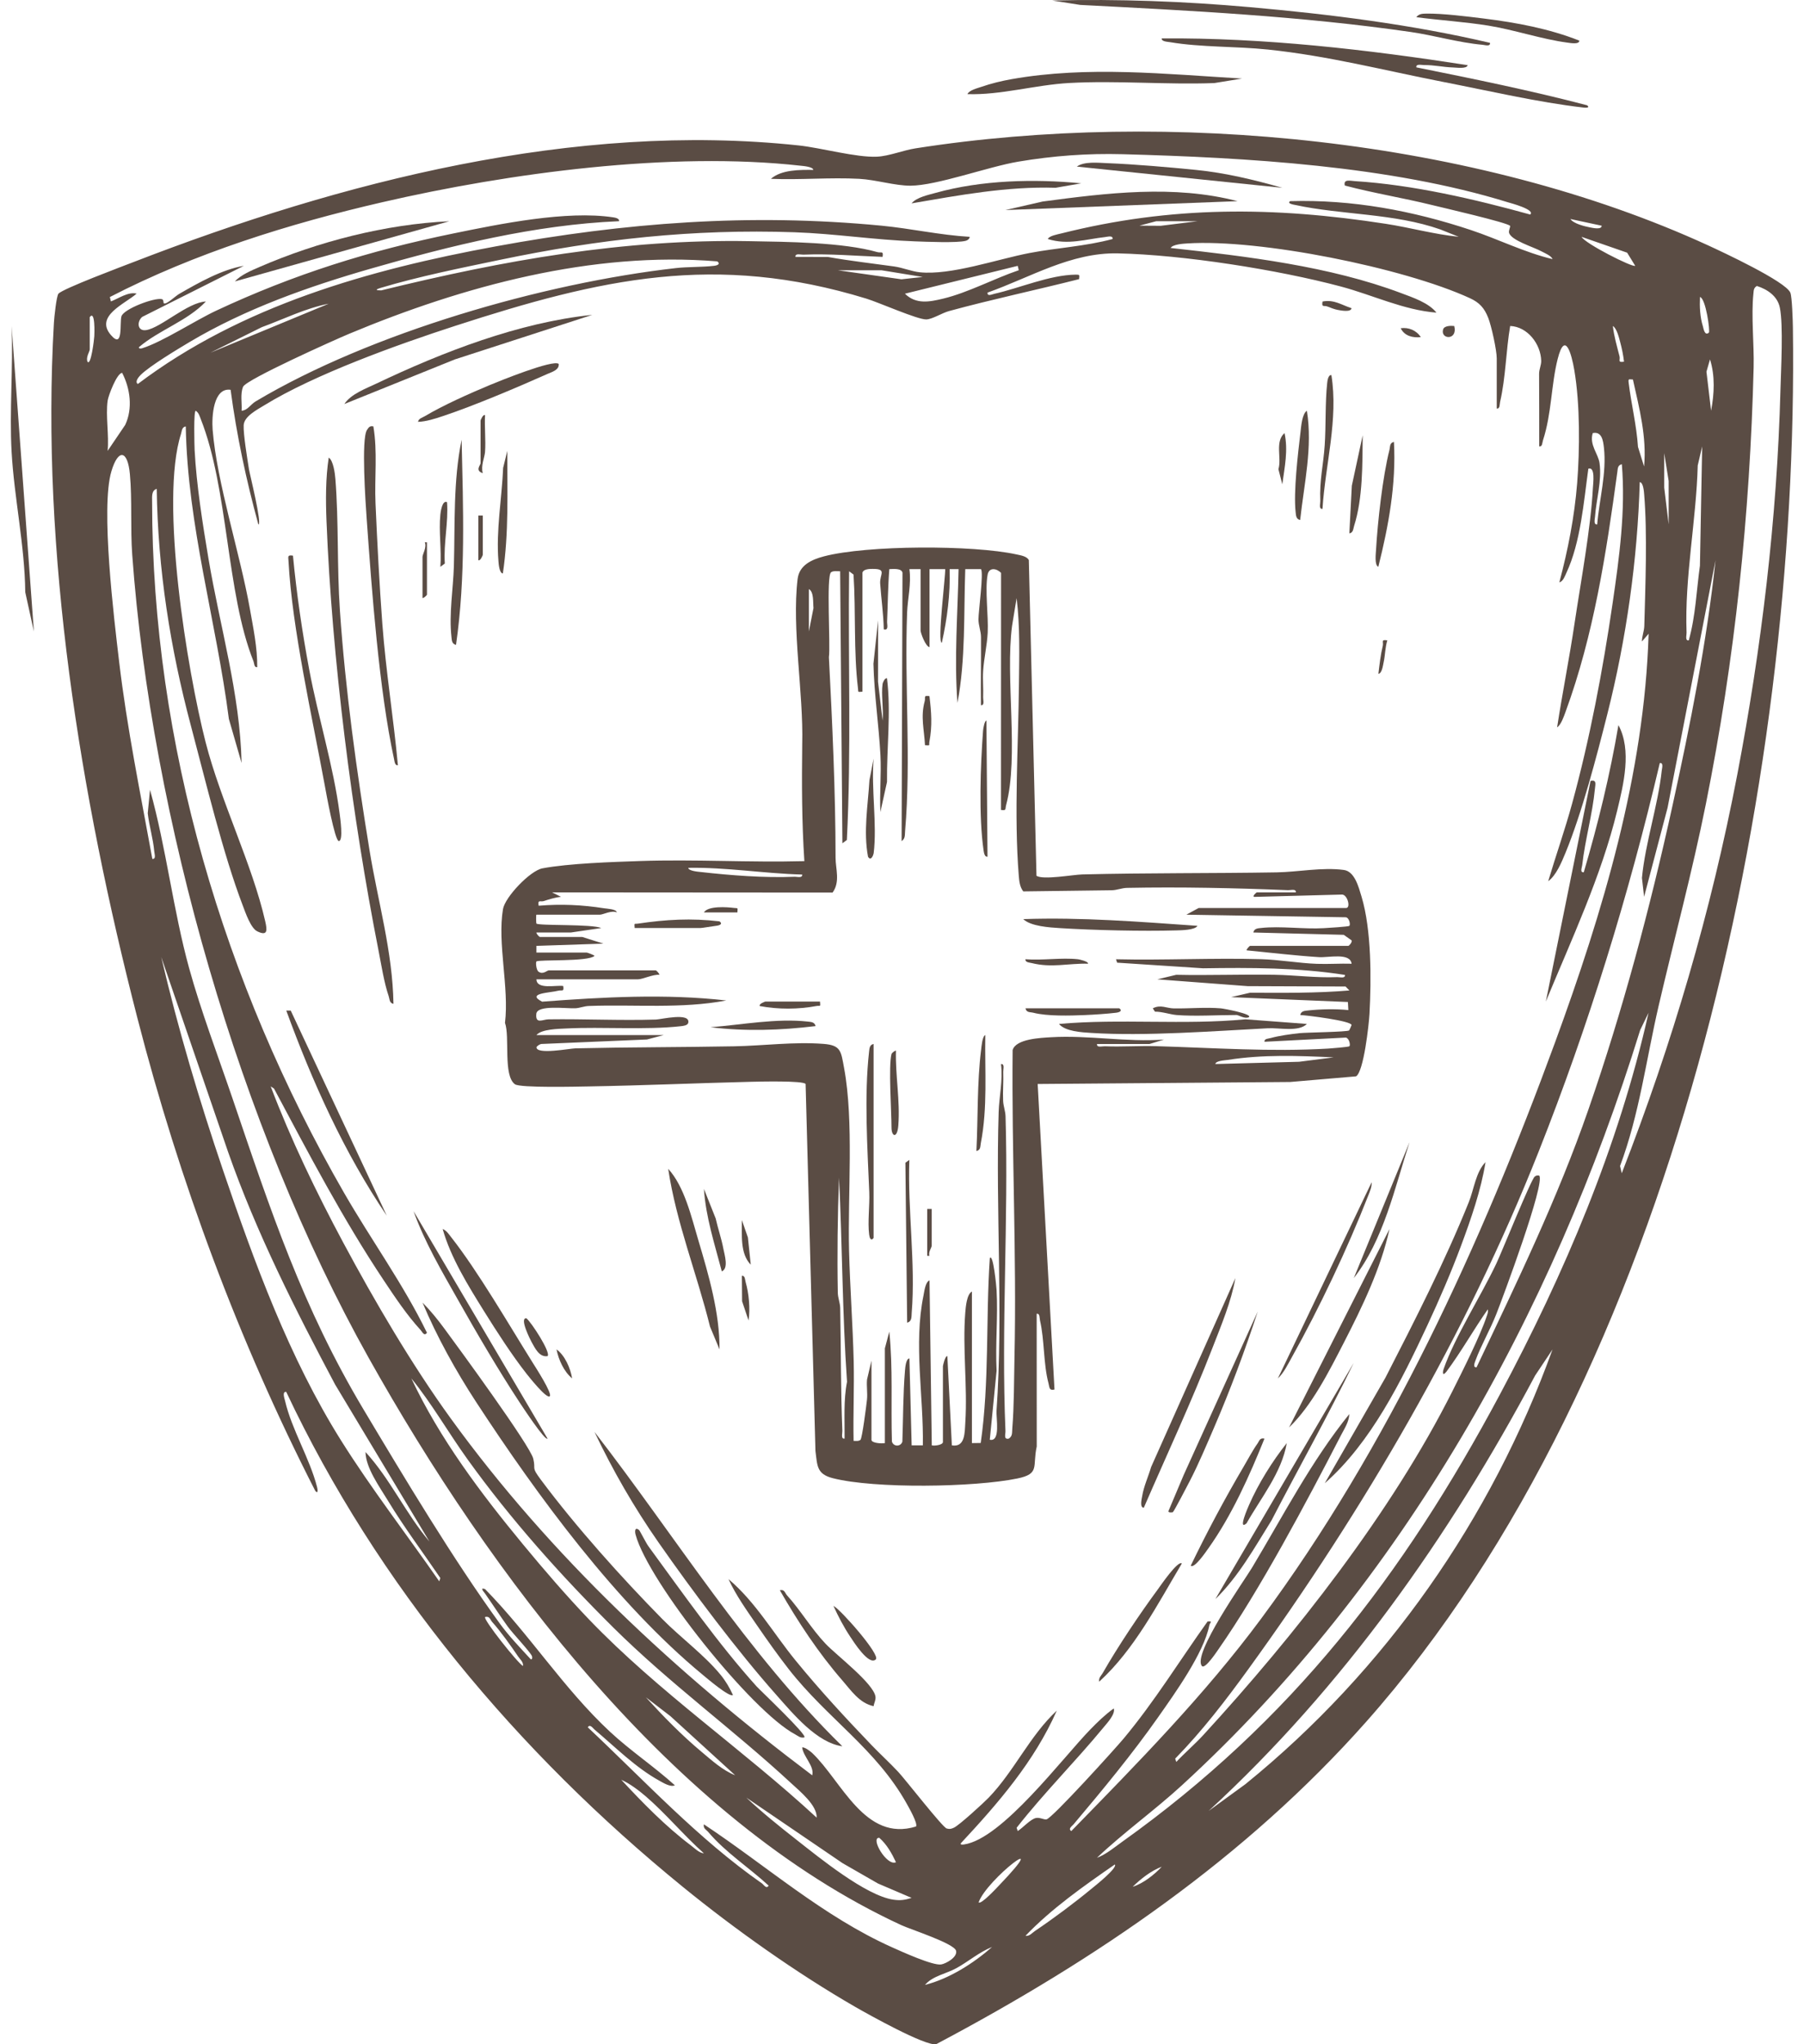 <svg width="83" height="94" viewBox="0 0 83 94" fill="none" xmlns="http://www.w3.org/2000/svg">
<g clip-path="url(#clip0_505_4698)">
<g clip-path="url(#clip1_505_4698)">
<path d="M13.171 64C12.968 63.985 13.091 64.31 13.115 64.415C13.421 65.736 14.248 67.054 14.588 68.38C14.608 68.463 14.656 68.724 14.508 68.56C10.981 61.669 8.249 54.303 6.317 46.796C3.691 36.596 1.869 25.413 2.481 14.833C2.496 14.587 2.598 13.605 2.69 13.504C2.895 13.273 5.64 12.245 6.16 12.044C15.695 8.354 26.433 5.586 36.752 6.688C37.786 6.799 39.404 7.251 40.352 7.205C40.904 7.179 41.551 6.91 42.126 6.821C53.745 5.004 67.864 6.364 78.59 11.284C79.252 11.588 82.153 12.94 82.371 13.457C82.451 13.644 82.485 14.759 82.489 15.062C82.78 36.056 77.099 63.118 62.853 79.177C57.296 85.44 50.441 90.097 43.073 93.998C42.586 94.102 39.923 92.614 39.342 92.279C36.647 90.725 33.823 88.724 31.412 86.761C23.82 80.579 17.355 72.887 13.169 64.003L13.171 64ZM70.403 9.864C70.654 9.637 69.466 9.329 69.375 9.301C63.955 7.622 57.319 7.245 51.655 7.091C50.032 7.047 48.45 7.164 46.852 7.433C45.464 7.666 43.104 8.534 41.888 8.539C41.184 8.542 40.283 8.263 39.534 8.223C38.19 8.151 36.814 8.279 35.468 8.223C35.957 7.797 36.8 7.807 37.419 7.813C37.406 7.667 36.962 7.634 36.842 7.621C30.871 6.951 23.437 7.95 17.587 9.299C13.294 10.289 8.964 11.639 5.054 13.659L5.103 13.861C5.457 13.725 5.9 13.405 6.286 13.502C5.752 13.972 4.349 14.531 5.101 15.404C5.684 16.083 5.498 14.851 5.587 14.547C5.685 14.208 7.109 13.671 7.452 13.756C7.532 13.775 7.517 13.933 7.535 13.946C7.653 14.025 8.062 13.617 8.248 13.512C9.144 12.997 10.208 12.393 11.219 12.223L6.539 14.574C6.283 14.803 6.322 15.241 6.726 15.179C7.403 15.075 8.635 13.9 9.473 13.864C8.612 14.767 7.324 15.169 6.391 15.965C6.375 16.042 6.49 16.031 6.542 16.014C7.464 15.727 8.979 14.738 9.947 14.285C13.534 12.608 16.985 11.528 20.874 10.732C23.027 10.291 26.066 9.672 28.2 9.992C28.289 10.005 28.508 10.038 28.48 10.171C24.619 10.334 20.757 11.288 17.054 12.354C14.186 13.179 11.29 14.202 8.722 15.728C8.168 16.058 6.88 16.833 6.468 17.244C6.385 17.327 6.188 17.555 6.34 17.657C11.107 14.057 16.989 12.397 22.809 11.329C28.77 10.234 34.5 9.795 40.554 10.377C41.911 10.507 43.25 10.811 44.613 10.89C44.613 10.982 44.521 11.049 44.437 11.072C44.044 11.18 42.595 11.116 42.092 11.098C40.251 11.033 38.394 10.742 36.552 10.68C31.871 10.52 27.573 10.996 23.016 11.946C21.229 12.318 19.265 12.713 17.525 13.235C17.25 13.317 17.28 13.353 17.54 13.353C23.167 11.973 28.665 10.986 34.497 11.09C36.188 11.12 38.775 11.138 40.368 11.593C40.541 11.642 40.655 11.516 40.606 11.812C39.39 11.769 38.181 11.66 36.957 11.71C36.833 11.715 36.576 11.633 36.599 11.812L38.087 11.815C39.099 11.996 40.122 12.11 41.141 12.253C41.528 12.307 41.949 12.482 42.312 12.52C43.747 12.67 45.885 11.918 47.364 11.635C48.631 11.393 49.938 11.328 51.188 10.991C51.213 10.81 50.955 10.889 50.843 10.901C49.969 10.997 49.128 11.281 48.21 10.991C48.263 10.844 48.674 10.773 48.825 10.735C53.906 9.459 58.592 9.494 63.759 10.292C64.883 10.465 65.982 10.774 67.115 10.889L66.272 10.552C64.137 9.801 61.742 9.89 59.592 9.425C59.534 9.412 59.192 9.364 59.357 9.249C62.203 9.166 64.997 9.687 67.682 10.581C68.936 10.999 70.153 11.612 71.43 11.915C71.374 11.759 71.068 11.637 70.918 11.556C70.547 11.354 69.51 11.05 69.428 10.696C69.406 10.598 69.501 10.421 69.477 10.386C69.365 10.236 66.317 9.535 65.863 9.423C64.543 9.098 63.189 8.881 61.874 8.532C61.795 8.223 62.125 8.316 62.336 8.329C65.003 8.497 67.836 9.155 70.403 9.865V9.864ZM73.691 10.379L72.253 10.071C72.395 10.286 72.912 10.41 73.151 10.456C73.262 10.477 73.693 10.578 73.691 10.379ZM55.094 10.173H53.193L52.422 10.377L53.403 10.383L55.093 10.173H55.094ZM75.233 12.222L74.863 11.619L72.766 10.891C72.929 11.205 75.124 12.312 75.232 12.222H75.233ZM68.863 18.785V16.478C68.863 16.104 68.62 14.99 68.471 14.614C68.293 14.162 68.066 13.911 67.628 13.711C64.58 12.31 57.951 10.98 54.628 11.194C54.45 11.205 53.956 11.233 53.861 11.402C57.354 11.789 61.169 12.236 64.469 13.48C65.007 13.682 65.732 13.923 66.089 14.376C64.576 14.258 63.159 13.566 61.692 13.175C58.784 12.4 54.426 11.715 51.427 11.651C49.263 11.606 47.41 12.755 45.437 13.454C45.414 13.647 45.645 13.533 45.749 13.51C46.91 13.249 48.298 12.642 49.493 12.629C49.697 12.627 49.658 12.644 49.648 12.836C47.662 13.339 45.644 13.764 43.667 14.303C43.331 14.394 42.889 14.686 42.612 14.688C42.202 14.692 40.445 13.912 39.864 13.733C32.925 11.606 27.626 12.816 20.928 14.989C18.301 15.842 14.474 17.212 12.154 18.64C11.826 18.842 11.232 19.144 11.211 19.553C11.191 19.963 11.381 21.106 11.454 21.577C11.488 21.792 12.071 24.117 11.888 24.119C11.329 22.083 10.888 20.016 10.61 17.924C9.815 17.81 9.736 19.156 9.783 19.759C9.978 22.203 11.046 25.457 11.496 27.994C11.653 28.88 11.843 29.779 11.835 30.678C11.687 30.702 11.702 30.505 11.658 30.397C10.407 27.254 10.517 22.515 9.239 19.275C9.182 19.13 9.148 18.986 9.01 18.89C8.899 18.84 8.946 20.518 8.954 20.687C9.039 22.305 9.323 24.086 9.592 25.689C10.117 28.809 11.046 31.912 11.115 35.087L10.53 33.059C9.951 28.561 8.627 24.164 8.547 19.607C8.363 19.639 8.371 19.814 8.328 19.951C7.336 23.04 8.618 30.844 9.459 34.127C10.157 36.85 11.604 39.742 12.202 42.361C12.293 42.764 12.329 43.063 11.838 42.827C11.536 42.683 11.293 41.963 11.172 41.646C10.263 39.275 9.454 35.889 8.782 33.368C7.832 29.799 7.262 26.183 7.211 22.478C6.965 22.551 6.998 22.841 6.998 23.042C6.998 34.187 10.301 45.245 15.825 54.842C17.07 57.004 18.549 59.037 19.644 61.284C19.515 61.462 19.427 61.242 19.355 61.163C18.711 60.46 18.179 59.658 17.65 58.865C15.777 56.056 14.194 53.032 12.607 50.056L12.454 49.955C13.378 52.389 14.551 54.822 15.789 57.133C17.238 59.835 18.94 62.742 20.735 65.22C25.337 71.57 31.119 76.933 37.37 81.635C37.478 81.211 36.967 80.793 36.906 80.354C37.02 80.321 37.291 80.538 37.369 80.609C38.727 81.898 39.791 84.717 42.145 83.988C42.238 83.851 41.815 83.113 41.716 82.936C40.304 80.416 38.062 79.02 36.294 76.76C35.797 76.124 35.285 75.403 34.828 74.736C34.371 74.069 33.863 73.365 33.517 72.612C34.759 73.659 35.58 75.101 36.601 76.351C37.716 77.716 38.913 79.01 40.097 80.243C40.499 80.662 40.933 81.055 41.328 81.478C41.659 81.832 43.364 84.027 43.557 84.08C43.697 84.118 43.764 84.099 43.89 84.042C44.128 83.934 45.249 82.909 45.489 82.661C46.67 81.434 47.378 79.815 48.621 78.661C47.586 81.002 45.923 82.919 44.204 84.762C44.181 84.836 44.282 84.824 44.357 84.813C46.101 84.561 48.878 80.847 50.16 79.53C50.5 79.181 50.846 78.844 51.243 78.559C51.327 78.818 50.941 79.227 50.777 79.427C49.485 80.994 48.029 82.445 46.774 84.046L46.824 84.197C47.055 84.054 47.421 83.638 47.67 83.596C47.857 83.565 48.027 83.682 48.148 83.66C48.403 83.617 51.317 80.402 51.702 79.939C53.121 78.239 54.274 76.358 55.56 74.559C55.825 74.539 55.667 74.601 55.639 74.741C55.383 76.017 54.053 77.868 53.288 78.957C52.087 80.664 50.734 82.3 49.393 83.889C49.324 83.97 49.124 84.095 49.29 84.197C52.334 81.079 55.413 77.951 58.013 74.446C63.897 66.516 68.146 57.204 71.538 47.956C73.743 41.941 75.657 35.591 75.851 29.141L75.544 29.498C75.543 29.254 75.644 29.03 75.652 28.785C75.702 26.956 75.797 24.518 75.646 22.733C75.636 22.609 75.608 22.185 75.443 22.169C75.342 25.732 74.826 29.377 73.953 32.832C73.466 34.764 72.776 37.401 72.027 39.215C71.849 39.644 71.603 40.25 71.231 40.521C71.587 39.329 72.001 38.156 72.33 36.954C73.145 33.987 73.749 30.788 74.194 27.741C74.504 25.62 74.796 23.488 74.619 21.347C74.425 21.388 74.433 21.549 74.412 21.703C73.903 25.431 73.328 29.2 72.023 32.75C71.951 32.947 71.819 33.333 71.641 33.445C71.887 31.848 72.206 30.26 72.444 28.661C72.73 26.75 73.189 24.307 73.288 22.428C73.299 22.223 73.407 21.445 73.078 21.552C72.865 23.077 72.724 24.937 72.069 26.339C71.995 26.496 71.926 26.724 71.743 26.781C72.14 25.286 72.44 23.765 72.563 22.218C72.685 20.672 72.7 18.592 72.432 17.019C72.309 16.293 72.006 15.164 71.667 16.506C71.365 17.698 71.392 19.013 70.992 20.242C70.957 20.35 70.966 20.552 70.818 20.527C70.818 19.417 70.818 18.304 70.812 17.191C70.811 16.982 70.914 16.792 70.909 16.591C70.891 15.816 70.273 15.019 69.481 14.99C69.287 16.131 69.278 17.353 69.018 18.478C68.991 18.593 69.018 18.808 68.864 18.784L68.863 18.785ZM33.002 12.019C27.245 11.545 21.314 13.155 16.052 15.354C15.42 15.617 11.322 17.453 11.184 17.784C11.046 18.116 11.14 18.541 11.116 18.887C11.393 18.869 11.522 18.602 11.763 18.457C17.05 15.305 24.997 13.018 31.101 12.327C31.648 12.265 32.306 12.288 32.85 12.224C33.003 12.206 33.163 12.142 33.001 12.019H33.002ZM46.873 12.426L46.824 12.225L41.634 13.505C42.15 14.009 42.767 13.883 43.401 13.73C44.54 13.456 45.754 12.803 46.872 12.426H46.873ZM40.554 12.428H38.55L41.474 12.843L42.454 12.736L40.554 12.427V12.428ZM74.615 53.95C76.938 47.983 78.724 41.922 79.93 35.62C81.04 29.813 81.762 23.84 81.917 17.918C81.942 16.988 82.054 14.952 81.888 14.143C81.78 13.615 81.311 13.301 80.831 13.15C80.68 13.241 80.69 13.348 80.673 13.499C80.564 14.524 80.709 15.823 80.683 16.892C80.511 23.693 79.825 30.283 78.489 36.951C77.862 40.078 77.031 43.159 76.31 46.261C75.74 48.715 75.425 51.243 74.537 53.617L74.615 53.95ZM78.623 15.297C78.689 15.242 78.484 13.722 78.214 13.657C78.195 14.11 78.214 14.576 78.35 15.012C78.376 15.096 78.425 15.463 78.623 15.297ZM15.123 13.966C14.048 14.174 13.064 14.673 12.044 15.045L9.678 16.22L15.123 13.966ZM4.129 14.581V16.068C4.129 16.16 3.938 16.44 4.027 16.632C4.185 16.846 4.334 15.586 4.339 15.458C4.344 15.355 4.389 14.237 4.128 14.582L4.129 14.581ZM74.719 16.631C74.684 16.329 74.622 16.025 74.543 15.731C74.489 15.532 74.388 15.096 74.206 14.991C74.257 15.458 74.396 15.926 74.512 16.382C74.555 16.552 74.408 16.681 74.719 16.631ZM78.725 18.886C78.873 18.116 78.914 17.279 78.675 16.527L78.512 17.092L78.725 18.885V18.886ZM4.952 18.426C4.857 19.129 5.021 20.008 4.952 20.732L5.76 19.54C6.117 18.784 5.992 17.863 5.62 17.146C5.38 17.148 4.983 18.197 4.952 18.426ZM75.129 17.451C74.953 17.449 74.907 17.392 74.932 17.596C75.052 18.581 75.297 19.556 75.362 20.551L75.642 21.45C75.769 20.075 75.421 18.774 75.129 17.451ZM73.485 24.115C73.581 22.963 73.927 21.742 73.794 20.579C73.758 20.264 73.7 19.828 73.281 19.914C73.113 20.451 73.536 20.872 73.593 21.293C73.705 22.121 73.444 22.947 73.385 23.759C73.376 23.873 73.308 24.141 73.485 24.115ZM77.698 29.447C78.014 28.327 78.051 27.161 78.212 26.012L78.315 20.528L78.111 21.4C78.043 23.932 77.502 26.56 77.597 29.09C77.602 29.214 77.519 29.472 77.698 29.447H77.698ZM76.773 24.115V22.118L76.569 20.835V22.422L76.773 24.114V24.115ZM32.387 83.889C35.261 85.793 37.874 88.126 41.05 89.546C41.495 89.745 42.917 90.393 43.303 90.331C43.523 90.295 44.064 89.996 43.987 89.701C43.898 89.362 41.902 88.725 41.462 88.521C30.927 83.653 22.509 72.34 16.956 62.427C11.03 51.85 6.96 37.593 6.083 25.499C5.996 24.299 6.083 22.968 5.977 21.811C5.876 20.689 5.439 20.619 5.125 21.673C4.623 23.351 5.248 28.454 5.48 30.415C5.839 33.46 6.461 36.478 7.008 39.494C7.193 39.516 7.107 39.264 7.097 39.149C7.045 38.563 6.864 37.981 6.797 37.396L6.902 36.317C7.65 38.994 7.966 41.852 8.701 44.518C9.242 46.48 10.039 48.577 10.701 50.52C12.453 55.671 13.917 60.113 16.724 64.809C18.608 67.96 20.852 71.707 22.993 74.652C23.416 75.234 23.937 75.774 24.422 76.301C24.499 76.317 24.492 76.193 24.473 76.149C24.376 75.937 23.588 75.109 23.362 74.796C23.003 74.299 22.67 73.779 22.316 73.276C22.265 73.203 22.052 72.979 22.316 73.071C24.359 75.147 25.93 77.646 28.069 79.635C29.012 80.511 30.095 81.231 31.05 82.094C30.848 82.191 30.512 81.979 30.337 81.883C29.23 81.271 28.31 80.335 27.352 79.53C27.271 79.461 27.145 79.261 27.043 79.427C29.653 81.877 32.11 84.547 35.057 86.605C35.141 86.663 35.258 86.88 35.365 86.707C34.477 85.887 33.37 85.172 32.591 84.247C32.494 84.132 32.342 84.081 32.386 83.888L32.387 83.889ZM67.936 62.87C69.785 58.976 71.661 55.112 73.077 51.031C74.66 46.471 75.912 41.77 76.948 37.053C77.766 33.325 78.522 29.556 78.931 25.757L76.724 37.139L75.643 41.238L75.544 40.369C75.701 38.738 76.283 37.037 76.455 35.433C76.467 35.321 76.547 35.064 76.365 35.087C74.938 41.157 73.088 47.16 70.792 52.954C67.455 61.378 62.753 69.412 57.44 76.745C56.4 78.181 55.311 79.598 54.069 80.867L54.12 81.019C54.516 80.596 54.963 80.216 55.355 79.791C59.568 75.204 64.033 69.534 66.827 63.965C67.28 63.063 68.108 61.419 68.405 60.515C68.44 60.41 68.476 60.321 68.453 60.206C67.811 61.121 67.234 62.152 66.549 63.073C66.359 63.309 66.369 63.095 66.422 62.946C66.942 61.456 68.143 59.59 68.85 58.09C69.108 57.545 70.439 54.238 70.61 54.104C70.686 54.045 70.724 54.043 70.817 54.056C71.113 54.383 69.147 59.657 68.839 60.437C68.561 61.143 68.125 61.9 67.885 62.561C67.85 62.658 67.749 62.895 67.939 62.872L67.936 62.87ZM19.747 70.868L15.414 63.657C13.574 60.194 11.8 56.69 10.497 52.979L7.418 44.006C8.196 47.327 9.169 50.599 10.266 53.825C11.707 58.066 13.309 62.446 15.697 66.246C17.094 68.469 18.715 70.563 20.209 72.714L20.259 72.562C19.459 71.386 18.591 70.23 17.854 69.014C17.456 68.357 16.827 67.496 16.817 66.768C17.951 68.003 18.661 69.584 19.744 70.869L19.747 70.868ZM50.47 85.426C50.88 85.277 51.275 84.946 51.632 84.69C59.405 79.144 64.554 72.464 69.018 64.104C71.975 58.565 74.469 52.716 75.848 46.57L75.463 47.364C71.421 60.428 64.515 72.807 54.375 82.096C53.116 83.25 51.711 84.253 50.469 85.426H50.47ZM55.607 83.273L57.3 82.041C63.735 76.825 68.618 69.838 71.43 62.051L70.63 63.25C66.689 70.652 61.798 77.578 55.608 83.272L55.607 83.273ZM28.209 74.83C25.804 72.447 23.49 69.857 21.513 67.107C20.63 65.88 19.87 64.544 18.926 63.383C20.227 66.15 22.123 68.668 24.066 71.019C25.022 72.176 26.054 73.374 27.092 74.458C30.302 77.805 34.174 80.439 37.574 83.581C37.599 83.013 36.808 82.374 36.394 81.991C33.747 79.54 30.827 77.425 28.208 74.83H28.209ZM24.062 76.61C24.089 76.424 23.932 76.311 23.837 76.169C23.516 75.694 23.025 75.004 22.648 74.588C22.547 74.478 22.537 74.302 22.318 74.355C22.215 74.455 23.816 76.473 24.064 76.61H24.062ZM33.824 81.632L30.846 78.915L29.715 78.046C30.519 78.926 31.367 79.794 32.282 80.558C32.748 80.948 33.256 81.412 33.825 81.632H33.824ZM32.386 85.221C31.477 84.414 30.623 83.387 29.716 82.606C29.402 82.336 28.965 82.005 28.584 81.84C29.561 82.891 30.63 83.988 31.78 84.852C31.958 84.987 32.165 85.205 32.386 85.221ZM41.942 87.271L40.396 86.61L38.766 85.674L34.338 82.66C35.065 83.344 35.868 83.988 36.653 84.604C37.699 85.424 39.82 87.156 41.093 87.351C41.416 87.4 41.637 87.368 41.941 87.271H41.942ZM41.223 85.631C41.029 85.22 40.8 84.809 40.453 84.507C40.023 84.494 40.803 85.831 41.223 85.631ZM45.025 87.477C45.14 87.594 45.889 86.777 46.002 86.659C48.497 84.049 45.401 86.412 45.025 87.477ZM47.182 89.014C47.368 89.041 47.481 88.884 47.623 88.788C48.455 88.229 49.437 87.497 50.21 86.858C50.356 86.738 51.433 85.89 51.291 85.734C49.857 86.728 48.389 87.755 47.182 89.013V89.014ZM53.45 85.838C52.964 86.02 52.48 86.399 52.114 86.759C52.584 86.615 53.114 86.203 53.45 85.838ZM45.641 89.529C45.049 89.766 44.553 90.2 43.999 90.504C43.527 90.763 42.911 90.858 42.559 91.271C43.668 90.994 44.798 90.274 45.642 89.529H45.641Z" fill="#5A4C44"/>
<path d="M67.525 2.996C67.49 3.18 67.001 3.106 66.854 3.102C66.413 3.091 65.976 2.986 65.525 2.992C65.404 2.993 65.138 2.922 65.164 3.097C67.795 3.627 70.425 4.161 73.022 4.841C73.191 4.98 72.905 4.952 72.821 4.942C70.771 4.706 68.445 4.165 66.394 3.766C63.675 3.236 61.115 2.568 58.33 2.278C56.871 2.126 55.252 2.179 53.838 1.94C53.729 1.922 53.429 1.914 53.45 1.766C58.165 1.729 62.879 2.277 67.525 2.996Z" fill="#5A4C44"/>
<path d="M68.553 1.971C68.577 2.155 68.323 2.07 68.207 2.059C67.101 1.96 65.993 1.628 64.893 1.469C59.879 0.744 54.757 0.487 49.7 0.226L48.415 0.023C51.459 -0.053 54.48 0.061 57.508 0.329C61.209 0.658 64.942 1.125 68.553 1.97V1.971Z" fill="#5A4C44"/>
<path d="M57.148 3.612L55.868 3.82C53.668 3.902 51.375 3.695 49.186 3.817C47.637 3.903 46.038 4.38 44.511 4.328C44.588 4.147 44.971 4.056 45.151 3.994C45.602 3.837 46.073 3.723 46.543 3.64C50.039 3.02 53.635 3.407 57.149 3.613L57.148 3.612Z" fill="#5A4C44"/>
<path d="M1.559 29.037L1.162 27.23C1.14 25.092 0.651 22.88 0.534 20.782C0.428 18.885 0.61 16.898 0.534 14.991L1.559 29.037Z" fill="#5A4C44"/>
<path d="M72.663 1.869C72.665 2.059 72.225 1.974 72.11 1.959C70.953 1.808 69.672 1.371 68.475 1.178C67.384 1.003 66.258 0.934 65.164 0.791C65.279 0.631 65.449 0.629 65.625 0.626C66.372 0.614 67.521 0.759 68.285 0.854C69.77 1.038 71.273 1.319 72.663 1.868V1.869Z" fill="#5A4C44"/>
<path d="M48.517 63.895C48.265 63.954 48.291 63.802 48.241 63.612C47.999 62.696 48.063 61.647 47.849 60.717C47.823 60.603 47.849 60.385 47.696 60.411L47.699 66.515C47.494 67.436 47.859 67.769 46.808 67.985C44.826 68.393 40.252 68.465 38.318 67.972C37.573 67.782 37.606 67.406 37.518 66.72L37.065 49.844C36.954 49.685 34.941 49.735 34.588 49.743C32.109 49.803 29.575 49.915 27.096 49.957C26.565 49.966 23.934 50.031 23.693 49.858C23.138 49.461 23.466 47.669 23.234 47.035C23.431 45.409 22.878 43.382 23.141 41.807C23.233 41.252 24.39 40.035 24.957 39.929C26.174 39.7 28.176 39.636 29.45 39.593C31.962 39.508 34.495 39.665 37.008 39.598C36.889 37.806 36.887 36.011 36.909 34.211C36.971 31.87 36.425 28.913 36.697 26.626C36.773 25.987 37.34 25.732 37.911 25.582C39.887 25.064 44.775 25.053 46.774 25.495C46.954 25.535 47.245 25.576 47.335 25.755L47.687 40.27C47.981 40.474 49.378 40.219 49.795 40.209C52.78 40.134 55.756 40.164 58.743 40.114C59.719 40.098 60.838 39.87 61.827 40.003C62.328 40.069 62.508 40.783 62.645 41.237C63.102 42.757 63.095 45.027 63.008 46.625C62.982 47.098 62.745 49.286 62.389 49.494L59.36 49.753L47.742 49.845L48.516 63.896L48.517 63.895ZM39.681 26.321V31.806C39.443 31.82 39.498 31.843 39.475 31.654C39.27 29.973 39.38 28.125 39.27 26.421L39.066 26.269C39.019 30.386 39.17 34.515 38.963 38.625L38.758 38.776L38.654 26.268C38.523 26.274 38.352 26.235 38.238 26.313C38.006 26.471 38.216 29.685 38.137 30.22C38.295 33.283 38.44 36.369 38.444 39.447C38.444 39.946 38.666 40.553 38.306 41.043L25.401 41.034L25.81 41.237C25.546 41.269 25.276 41.347 25.024 41.433C24.866 41.487 24.73 41.342 24.783 41.648C25.807 41.562 26.783 41.606 27.799 41.766C27.936 41.787 28.358 41.802 28.378 41.955C28.132 41.846 27.746 42.059 27.608 42.059H24.68C24.659 42.059 24.665 42.454 24.68 42.468C24.782 42.576 27.269 42.484 27.659 42.675L26.272 42.878L24.681 42.88C24.673 42.946 24.817 43.084 24.835 43.084H26.787L27.762 43.391L24.68 43.494V43.801H26.992C27.017 43.801 27.352 43.92 27.353 43.955C27.065 44.231 24.774 44.115 24.68 44.212C24.642 44.25 24.669 44.603 24.776 44.68C24.985 44.83 25.167 44.621 25.245 44.621H30.177C30.198 44.621 30.364 44.794 30.332 44.825C30.062 44.794 29.56 45.032 29.356 45.032H24.681C24.69 45.518 25.584 45.287 25.913 45.339C25.961 45.631 25.853 45.511 25.676 45.558C25.325 45.652 24.18 45.668 24.942 46.06C27.747 45.849 30.622 45.687 33.416 46.005C31.342 46.397 29.2 46.18 27.091 46.258C26.872 46.266 26.678 46.352 26.478 46.363C26.07 46.386 24.717 46.192 24.675 46.62C24.628 47.112 24.966 46.875 25.239 46.872C26.884 46.849 28.539 46.933 30.182 46.882C30.416 46.874 31.769 46.544 31.667 47.029C31.64 47.157 31.427 47.177 31.313 47.189C29.72 47.367 27.712 47.21 26.066 47.292C25.69 47.31 24.91 47.321 24.681 47.595H30.538L29.766 47.799L24.938 48.004C24.854 47.994 24.684 48.111 24.684 48.159C24.684 48.508 26.214 48.212 26.476 48.206C28.914 48.15 31.339 48.157 33.78 48.112C35.127 48.087 36.525 47.896 37.889 48.001C38.697 48.064 38.692 48.34 38.835 49.108C39.292 51.567 39 54.926 39.064 57.496C39.106 59.191 39.237 60.92 39.278 62.612C39.305 63.825 39.248 65.044 39.273 66.255C39.384 66.255 39.485 66.282 39.587 66.21C39.667 66.154 39.86 64.627 39.889 64.358C39.92 64.054 39.863 63.742 39.891 63.438L40.095 62.566V66.205C40.095 66.362 40.565 66.386 40.712 66.359V62.001L40.916 61.233C41.088 62.912 40.985 64.602 41.036 66.29C41.112 66.532 41.442 66.532 41.517 66.29C41.555 65.208 41.548 64.107 41.637 63.027C41.648 62.903 41.675 62.478 41.841 62.463L41.944 66.462H42.459C42.498 64.187 42.028 61.818 42.489 59.571C42.527 59.387 42.571 58.951 42.766 58.875L42.87 66.462C43.003 66.496 43.383 66.442 43.383 66.308V62.822C43.383 62.796 43.484 62.331 43.587 62.361L43.794 66.462C44.409 66.565 44.384 65.885 44.414 65.389C44.517 63.759 44.281 61.982 44.411 60.362C44.432 60.104 44.477 59.515 44.717 59.387V66.358L45.122 66.352C45.526 63.533 45.349 60.678 45.541 57.849C45.701 57.631 45.844 59.181 45.852 59.331C45.919 60.556 45.791 61.803 45.852 63.03L45.539 66.203C46.043 66.315 45.827 65.206 45.849 64.873C46.166 60.327 45.802 55.695 45.947 51.13C45.97 50.431 46.148 49.664 46.055 48.93C46.234 48.906 46.152 49.162 46.157 49.287C46.175 49.731 46.133 50.181 46.153 50.625C46.164 50.868 46.257 51.092 46.264 51.334C46.405 56.1 46.059 61.083 46.26 65.796C46.267 65.954 46.163 66.202 46.412 66.153C46.594 66.034 46.558 65.878 46.574 65.698C46.659 64.651 46.652 63.466 46.675 62.416C46.779 57.705 46.542 52.993 46.59 48.284C46.742 47.766 47.889 47.724 48.362 47.695C50.065 47.592 51.837 47.931 53.555 47.803L52.887 48.007H50.473C50.45 48.188 50.706 48.105 50.832 48.11C51.619 48.143 52.413 48.082 53.201 48.106C55.844 48.184 58.462 48.373 61.113 48.217C61.257 48.208 62.05 48.144 62.085 48.11C62.14 48.056 62.077 47.743 61.922 47.711L58.18 47.904C58.156 47.756 58.361 47.762 58.467 47.731C58.842 47.626 59.393 47.55 59.785 47.508C60.102 47.474 61.983 47.453 62.073 47.382C62.083 47.374 62.185 47.148 62.184 47.135C62.177 46.94 60.143 46.689 59.823 46.673C59.861 46.488 60.025 46.481 60.179 46.465C60.753 46.402 61.46 46.388 62.036 46.446L62.016 46.075L56.639 45.852L57.513 45.649C59.041 45.654 60.564 45.673 62.084 45.545L61.908 45.363L57.405 45.346L53.248 45.033L54.117 44.824C55.626 44.857 57.139 44.797 58.647 44.823C59.606 44.84 60.55 44.971 61.52 44.931C61.646 44.926 61.903 45.008 61.878 44.829C59.718 44.492 57.536 44.491 55.35 44.525L51.397 44.266L51.347 44.11C53.572 44.162 55.806 44.043 58.03 44.106C58.842 44.129 59.779 44.292 60.589 44.32C61.12 44.339 61.656 44.299 62.186 44.315C62.125 43.794 61.116 44.04 60.692 44.013C59.581 43.941 58.461 43.807 57.358 43.7C57.324 43.673 57.488 43.495 57.512 43.495H62.033C62.065 43.495 62.225 43.328 62.186 43.241L61.824 42.986L57.665 42.879C57.704 42.692 57.867 42.688 58.021 42.672C58.909 42.572 59.987 42.734 60.906 42.68C61.086 42.668 62.042 42.614 62.083 42.572C62.141 42.514 62.076 42.19 61.913 42.179L54.583 42.06L55.148 41.753H61.93C62.164 41.753 61.988 41.102 61.725 41.135L57.718 41.241C57.581 41.228 57.808 41.036 57.82 41.036H59.618C59.641 40.855 59.386 40.938 59.26 40.933C56.806 40.832 54.32 40.78 51.856 40.827C51.614 40.831 51.389 40.933 51.146 40.937L47.079 40.989C46.918 40.781 46.894 40.522 46.873 40.272C46.648 37.498 46.852 34.248 46.881 31.454C46.895 30.14 46.933 28.802 46.773 27.504L46.564 28.78C46.245 31.18 46.888 34.788 46.29 37.021C46.24 37.203 46.319 37.286 46.055 37.242L46.058 26.342C45.852 26.131 45.504 26.074 45.439 26.427C45.31 27.128 45.482 28.313 45.443 29.096C45.415 29.642 45.271 30.288 45.234 30.837C45.206 31.244 45.25 31.658 45.233 32.067C45.228 32.192 45.31 32.449 45.132 32.424C45.121 31.381 45.141 30.337 45.135 29.293C45.133 29.024 45.019 28.768 45.018 28.477C45.016 28.134 45.266 26.304 45.132 26.17H44.411C44.337 28.219 44.432 30.309 44.052 32.323C43.895 30.271 44.065 28.215 44.103 26.17H43.692C43.726 27.306 43.581 28.449 43.332 29.555C43.113 29.556 43.51 26.458 43.487 26.17H42.767V29.759C42.585 29.731 42.355 29.107 42.355 28.991V26.171H41.841C41.934 26.84 41.759 27.531 41.735 28.166C41.609 31.509 41.925 34.89 41.642 38.222C41.627 38.4 41.656 38.559 41.482 38.678L41.522 26.332C41.47 26.12 41.096 26.166 40.917 26.17C40.852 26.972 40.848 27.776 40.814 28.58C40.808 28.719 40.9 29.007 40.661 28.938C40.647 28.238 40.545 27.53 40.496 26.835C40.467 26.407 40.825 26.155 40.146 26.16C40.003 26.16 39.732 26.167 39.684 26.323L39.681 26.321ZM37.215 27.089V29.037L37.427 27.96C37.4 27.727 37.457 27.218 37.215 27.089ZM36.907 40.214C35.157 40.17 33.418 39.874 31.667 39.906C31.68 40.052 32.124 40.085 32.244 40.098C33.632 40.254 35.155 40.372 36.548 40.316C36.673 40.31 36.93 40.392 36.906 40.214H36.907ZM61.361 48.621C59.735 48.546 58.112 48.482 56.496 48.737C56.359 48.758 55.937 48.773 55.916 48.927L59.768 48.824L61.361 48.621ZM38.858 66.152C38.868 65.278 38.803 64.4 38.971 63.538C38.753 60.418 38.757 57.285 38.602 54.156C38.537 55.909 38.513 57.683 38.546 59.441C38.55 59.683 38.652 59.908 38.657 60.15C38.695 62.035 38.679 63.913 38.756 65.795C38.761 65.92 38.679 66.176 38.858 66.152Z" fill="#5A4C44"/>
<path d="M33.721 77.941C33.567 78.064 32.532 77.178 32.337 77.017C28.357 73.735 24.724 68.78 21.902 64.463C20.979 63.05 20.089 61.448 19.44 59.898C19.807 60.266 20.138 60.677 20.447 61.096C21.073 61.944 24.389 66.468 24.535 67.075C24.663 67.612 24.421 67.42 24.887 68.046C26.491 70.198 28.595 72.543 30.482 74.459C31.304 75.293 32.412 76.106 33.157 77.018C33.388 77.3 33.571 77.61 33.721 77.94V77.941Z" fill="#5A4C44"/>
<path d="M71.122 46.055L73.179 35.906C73.465 35.844 73.403 36.048 73.382 36.263C73.268 37.444 72.925 38.627 72.796 39.781C72.784 39.894 72.677 40.131 72.868 40.109C73.524 37.883 74.074 35.634 74.462 33.343C75.085 34.498 74.699 36.059 74.403 37.282C73.681 40.268 72.292 43.226 71.122 46.055Z" fill="#5A4C44"/>
<path d="M38.756 80.299C37.585 80.14 36.498 78.817 35.724 77.944C33.903 75.892 31.886 73.199 30.308 70.941C29.18 69.327 28.198 67.622 27.352 65.844C31.108 70.692 34.343 75.986 38.756 80.299Z" fill="#5A4C44"/>
<path d="M18.103 46.159C17.913 46.127 17.93 45.949 17.885 45.814C17.671 45.187 17.547 44.379 17.417 43.718C16.192 37.504 15.275 30.292 15.022 23.962C14.984 23.009 14.979 21.974 15.125 21.041C15.336 21.178 15.411 21.772 15.43 22.016C15.588 24.003 15.501 26.067 15.638 28.063C15.891 31.749 16.409 35.465 17.003 39.107C17.386 41.451 18.066 43.769 18.103 46.16V46.159Z" fill="#5A4C44"/>
<path d="M60.952 68.203L63.742 63.35C65.085 60.734 66.478 58.014 67.576 55.283C67.817 54.686 67.901 53.89 68.347 53.439C68.143 54.719 67.676 56.062 67.22 57.286C66.764 58.51 66.214 59.781 65.663 60.961C64.473 63.508 63.081 66.334 60.952 68.203Z" fill="#5A4C44"/>
<path d="M55.299 76.609C54.839 76.077 57.231 72.707 57.602 72.09C59.034 69.705 60.326 67.191 62.08 65.024C62.071 65.379 61.846 65.708 61.688 66.015C60.139 69.022 57.953 73.134 56.042 75.864C55.968 75.969 55.438 76.768 55.3 76.609H55.299Z" fill="#5A4C44"/>
<path d="M29.404 70.356C29.437 70.384 29.724 70.953 29.836 71.106C31.398 73.239 33.036 75.577 34.799 77.534C34.976 77.731 37.15 79.779 37.01 79.89C36.82 79.934 36.725 79.826 36.584 79.751C34.575 78.692 29.827 72.739 29.243 70.569C29.195 70.394 29.22 70.201 29.404 70.356Z" fill="#5A4C44"/>
<path d="M17.178 19.606C17.377 20.774 17.226 21.967 17.277 23.147C17.356 24.972 17.456 26.857 17.59 28.677C17.752 30.858 18.106 33.015 18.307 35.188C18.166 35.214 18.152 35.005 18.13 34.906C17.44 31.732 17.106 27.159 16.871 23.859C16.821 23.153 16.613 20.181 16.884 19.772C16.965 19.649 17.012 19.572 17.178 19.606Z" fill="#5A4C44"/>
<path d="M27.248 14.479L20.927 16.527L15.843 18.578C16.152 18.115 16.813 17.878 17.315 17.639C20.36 16.189 23.881 14.824 27.248 14.479Z" fill="#5A4C44"/>
<path d="M25.296 64.203C25.161 64.351 24.33 63.302 24.226 63.17C23.564 62.329 22.844 61.215 22.274 60.299C21.544 59.125 20.743 57.845 20.366 56.513C20.538 56.576 20.65 56.752 20.758 56.89C21.998 58.465 23.416 60.917 24.517 62.674C24.653 62.891 25.416 64.071 25.296 64.203Z" fill="#5A4C44"/>
<path d="M33.104 62.05L32.667 61.002C32.067 58.577 31.113 56.216 30.743 53.746C31.49 54.56 31.809 55.953 32.129 57.028C32.605 58.625 33.118 60.386 33.104 62.05Z" fill="#5A4C44"/>
<path d="M59.308 65.639L63.929 56.514C63.538 58.312 62.669 60.108 61.826 61.745C61.15 63.059 60.361 64.628 59.308 65.639Z" fill="#5A4C44"/>
<path d="M55.917 73.533L62.285 62.666C61.098 65.112 59.753 67.494 58.502 69.911C57.72 71.164 56.982 72.497 55.916 73.533H55.917Z" fill="#5A4C44"/>
<path d="M13.375 46.468L17.794 55.9C15.835 53.004 14.37 49.748 13.171 46.468H13.375Z" fill="#5A4C44"/>
<path d="M52.626 69.329C52.424 69.329 52.532 68.91 52.551 68.793C52.623 68.346 52.835 67.894 52.961 67.459L56.839 58.77C56.648 59.855 56.188 60.94 55.787 61.973C54.823 64.459 53.685 66.885 52.626 69.328V69.329Z" fill="#5A4C44"/>
<path d="M25.192 66.152C25.081 66.277 24.012 64.646 23.917 64.503C22.938 63.017 21.942 61.315 21.065 59.761C20.329 58.46 19.524 57.092 19.028 55.694L25.192 66.152Z" fill="#5A4C44"/>
<path d="M13.479 25.551C13.647 27.311 13.904 29.064 14.229 30.802C14.634 32.968 15.344 35.231 15.625 37.406C15.646 37.571 15.811 38.68 15.586 38.673C15.405 38.667 15.002 36.448 14.946 36.135C14.373 33.01 13.437 28.893 13.274 25.805C13.263 25.591 13.215 25.511 13.479 25.551Z" fill="#5A4C44"/>
<path d="M20.98 29.652C20.793 29.613 20.788 29.451 20.772 29.297C20.651 28.221 20.853 27.08 20.883 26.017C20.937 24.081 20.847 22.121 21.239 20.218C21.308 23.359 21.431 26.537 20.981 29.652H20.98Z" fill="#5A4C44"/>
<path d="M40.193 78.455C39.539 78.314 39.164 77.74 38.758 77.274C37.653 76.005 36.716 74.579 35.879 73.125C36.098 73.072 36.11 73.246 36.21 73.358C36.84 74.053 37.331 74.898 37.985 75.587C38.48 76.108 40.198 77.414 40.28 78.019C40.301 78.182 40.213 78.303 40.194 78.456L40.193 78.455Z" fill="#5A4C44"/>
<path d="M25.706 16.735C25.737 17.013 25.388 17.105 25.191 17.193C23.806 17.811 21.777 18.67 20.36 19.139C20.004 19.257 19.611 19.384 19.233 19.398C19.257 19.244 19.428 19.207 19.54 19.141C20.392 18.633 21.599 18.097 22.525 17.71C22.962 17.528 25.448 16.517 25.706 16.734V16.735Z" fill="#5A4C44"/>
<path d="M53.961 69.535C53.949 69.545 53.745 69.572 53.758 69.486L54.459 67.826L57.867 60.309C57.281 62.099 56.608 63.903 55.861 65.637C55.516 66.436 55.137 67.338 54.739 68.105C54.633 68.31 54.024 69.482 53.961 69.536V69.535Z" fill="#5A4C44"/>
<path d="M58.176 66.153C57.484 67.869 56.667 69.697 55.589 71.207C55.495 71.339 54.948 72.147 54.785 71.994C55.533 70.445 56.357 68.901 57.233 67.415C57.422 67.096 57.642 66.677 57.849 66.389C57.942 66.26 57.954 66.103 58.175 66.152L58.176 66.153Z" fill="#5A4C44"/>
<path d="M58.794 63.383L63.108 54.362C63.119 54.581 63.029 54.776 62.952 54.974C62 57.409 60.704 60.145 59.427 62.427C59.254 62.737 59.053 63.149 58.794 63.383Z" fill="#5A4C44"/>
<path d="M54.375 71.895C53.254 73.772 52.201 75.839 50.574 77.328C50.538 77.154 50.663 77.058 50.737 76.928C51.434 75.708 52.428 74.226 53.264 73.092C53.383 72.931 54.198 71.731 54.375 71.895Z" fill="#5A4C44"/>
<path d="M62.287 58.77L64.853 52.517C64.168 54.623 63.663 57.008 62.287 58.77Z" fill="#5A4C44"/>
<path d="M63.415 26.063C63.232 25.992 63.3 25.456 63.309 25.29C63.385 23.99 63.613 21.926 63.929 20.681C63.965 20.538 63.928 20.362 64.134 20.322C64.239 22.273 63.886 24.185 63.415 26.063Z" fill="#5A4C44"/>
<path d="M59.819 23.911C59.632 23.872 59.628 23.71 59.611 23.556C59.506 22.623 59.718 20.859 59.834 19.875C59.864 19.611 59.908 19.026 60.128 18.887C60.4 20.564 59.999 22.248 59.819 23.911Z" fill="#5A4C44"/>
<path d="M60.846 23.398C60.668 23.422 60.75 23.165 60.745 23.041C60.705 22.066 60.888 21.376 60.948 20.476C61.009 19.576 60.965 18.506 61.062 17.615C61.072 17.515 61.107 17.229 61.256 17.248C61.582 19.285 60.977 21.358 60.846 23.398H60.846Z" fill="#5A4C44"/>
<path d="M23.137 26.371C22.972 26.354 22.943 25.931 22.933 25.806C22.816 24.389 23.09 22.928 23.149 21.513L23.341 20.732C23.335 22.614 23.415 24.505 23.136 26.37L23.137 26.371Z" fill="#5A4C44"/>
<path d="M57.352 70.047C56.929 70.413 57.438 69.268 57.472 69.191C57.896 68.221 58.546 67.182 59.203 66.357C58.968 67.719 58.015 68.873 57.352 70.047Z" fill="#5A4C44"/>
<path d="M62.082 24.526L62.196 22.334L62.696 20.015C62.683 21.337 62.705 22.916 62.301 24.182C62.258 24.319 62.266 24.494 62.082 24.526Z" fill="#5A4C44"/>
<path d="M33.209 58.462C32.882 57.213 32.472 55.966 32.387 54.67L32.927 56.026C33.031 56.491 33.193 56.951 33.281 57.42C33.332 57.693 33.537 58.324 33.209 58.463V58.462Z" fill="#5A4C44"/>
<path d="M40.297 76.302C39.976 76.617 39.26 75.47 39.124 75.269C38.834 74.837 38.559 74.317 38.346 73.842C38.681 74.013 40.513 76.091 40.296 76.302H40.297Z" fill="#5A4C44"/>
<path d="M25.193 62.358C24.814 62.423 24.611 61.987 24.457 61.71C24.404 61.612 23.883 60.595 24.218 60.618C24.444 60.794 25.356 62.198 25.193 62.358Z" fill="#5A4C44"/>
<path d="M20.261 23.655C20.27 23.568 20.34 22.979 20.568 23.091C20.637 24.038 20.402 24.963 20.466 25.912L20.261 26.064C20.319 25.29 20.181 24.415 20.261 23.655Z" fill="#5A4C44"/>
<path d="M58.997 22.27L58.819 21.576C58.977 21.054 58.645 20.312 59.1 19.913C59.273 20.716 59.104 21.471 58.997 22.271V22.27Z" fill="#5A4C44"/>
<path d="M34.543 58.155C34.041 57.649 34.141 56.765 34.133 56.105L34.41 56.903L34.542 58.155H34.543Z" fill="#5A4C44"/>
<path d="M22.316 20.784C22.298 21.032 22.113 21.423 22.212 21.757C21.841 21.636 22.11 21.394 22.11 21.296V19.348C22.11 19.299 22.237 19.033 22.316 19.092C22.287 19.649 22.355 20.227 22.316 20.784Z" fill="#5A4C44"/>
<path d="M34.439 60.718L34.143 59.836L34.133 58.668C34.283 58.645 34.276 58.849 34.306 58.955C34.455 59.472 34.523 60.181 34.44 60.718H34.439Z" fill="#5A4C44"/>
<path d="M19.439 27.499V25.603C19.439 25.492 19.645 25.157 19.543 24.937H19.644V27.346C19.644 27.364 19.506 27.508 19.439 27.5V27.499Z" fill="#5A4C44"/>
<path d="M22.213 23.706V25.501C22.213 25.55 22.087 25.816 22.007 25.757V23.707H22.213V23.706Z" fill="#5A4C44"/>
<path d="M62.183 14.172C62.158 14.375 61.668 14.272 61.54 14.249C61.411 14.227 61.203 14.147 61.074 14.095C60.921 14.032 60.795 14.156 60.848 13.865C61.375 13.763 61.718 14.02 62.182 14.172H62.183Z" fill="#5A4C44"/>
<path d="M26.322 63.383C25.942 63.067 25.7 62.526 25.605 62.05C25.988 62.318 26.25 62.923 26.322 63.383Z" fill="#5A4C44"/>
<path d="M63.828 29.448C63.727 29.777 63.733 30.122 63.659 30.457C63.628 30.593 63.586 30.966 63.418 30.984C63.469 30.56 63.519 30.111 63.62 29.695C63.662 29.521 63.519 29.397 63.828 29.447V29.448Z" fill="#5A4C44"/>
<path d="M66.909 14.991C67.079 15.669 66.255 15.612 66.397 15.145C66.45 14.975 66.758 14.973 66.909 14.991Z" fill="#5A4C44"/>
<path d="M65.369 15.502C65 15.542 64.62 15.451 64.444 15.094C64.802 15.039 65.172 15.192 65.369 15.502Z" fill="#5A4C44"/>
<path d="M56.942 9.25L46.257 9.659L47.968 9.267C50.931 8.874 54.01 8.488 56.941 9.251L56.942 9.25Z" fill="#5A4C44"/>
<path d="M20.672 10.174L10.809 12.94C11.067 12.646 11.575 12.435 11.94 12.276C14.626 11.111 17.748 10.308 20.672 10.174Z" fill="#5A4C44"/>
<path d="M58.997 8.636L49.545 7.661C49.876 7.414 50.522 7.486 50.936 7.502C52.194 7.551 53.781 7.689 55.041 7.815C56.388 7.95 57.7 8.268 58.997 8.636Z" fill="#5A4C44"/>
<path d="M49.75 8.43L48.568 8.634C46.326 8.565 44.133 8.977 41.942 9.351C42.161 9.077 42.709 8.963 43.05 8.868C45.17 8.278 47.574 8.22 49.75 8.43Z" fill="#5A4C44"/>
<path d="M60.129 47.083C59.749 47.464 58.872 47.254 58.327 47.283C55.823 47.413 52.686 47.655 50.209 47.497C49.775 47.47 49.004 47.429 48.723 47.084C51.573 46.832 54.458 47.141 57.303 46.871L60.129 47.084V47.083Z" fill="#5A4C44"/>
<path d="M40.606 31.447C40.612 31.405 40.706 31.154 40.81 31.192C41.002 32.789 40.794 34.358 40.81 35.957L40.505 37.342C40.465 36.475 40.554 35.59 40.508 34.723C40.435 33.364 40.219 31.909 40.186 30.523L40.4 28.525L40.397 31.348L40.607 33.137C40.659 32.605 40.535 31.959 40.607 31.445L40.606 31.447Z" fill="#5A4C44"/>
<path d="M40.194 56.924C40.068 57.09 40.008 56.922 39.989 56.772C39.914 56.186 40.019 55.434 39.994 54.818C39.909 52.781 39.757 50.391 39.985 48.36C40.003 48.206 40.007 48.044 40.193 48.005V56.924H40.194Z" fill="#5A4C44"/>
<path d="M55.093 42.572C54.989 42.77 54.342 42.777 54.117 42.783C52.574 42.827 50.343 42.776 48.77 42.678C48.286 42.647 47.426 42.596 47.079 42.264C49.761 42.171 52.423 42.386 55.093 42.572Z" fill="#5A4C44"/>
<path d="M45.434 39.392C45.301 39.421 45.268 39.201 45.255 39.112C45.025 37.549 45.11 35.201 45.229 33.6C45.236 33.499 45.298 33.136 45.384 33.138L45.434 39.393V39.392Z" fill="#5A4C44"/>
<path d="M41.838 53.337C41.755 55.633 42.129 58.079 41.947 60.364C41.932 60.544 41.966 60.76 41.737 60.82L41.656 53.465L41.838 53.336V53.337Z" fill="#5A4C44"/>
<path d="M44.923 52.926C45 51.389 44.95 49.799 45.14 48.274C45.158 48.124 45.193 47.652 45.332 47.596C45.306 49.255 45.444 50.931 45.126 52.566C45.097 52.715 45.127 52.884 44.923 52.926Z" fill="#5A4C44"/>
<path d="M37.523 47.183C35.91 47.378 34.309 47.433 32.692 47.235C34.123 47.123 35.732 46.815 37.167 46.976C37.321 46.993 37.484 46.997 37.523 47.184V47.183Z" fill="#5A4C44"/>
<path d="M29.2 42.673C29.183 42.417 29.175 42.498 29.355 42.471C30.644 42.28 31.802 42.213 33.104 42.367C33.27 42.492 33.104 42.553 32.952 42.571C32.778 42.591 32.31 42.673 32.232 42.673H29.2Z" fill="#5A4C44"/>
<path d="M40.195 39.239C40.188 39.295 40.076 39.631 39.937 39.395C39.719 38.231 39.932 37.045 40.003 35.868L40.196 34.882C40.075 36.255 40.361 37.9 40.196 39.24L40.195 39.239Z" fill="#5A4C44"/>
<path d="M54.118 46.672C53.86 46.652 53.446 46.513 53.139 46.52L53.039 46.366C53.4 46.177 53.671 46.366 54.011 46.37C54.708 46.38 55.49 46.308 56.171 46.367C56.32 46.381 57.653 46.631 57.456 46.775C57.264 46.864 56.983 46.673 56.892 46.673C56.005 46.673 54.983 46.742 54.118 46.673V46.672Z" fill="#5A4C44"/>
<path d="M51.497 46.364C51.66 46.488 51.497 46.551 51.346 46.569C50.944 46.618 50.323 46.659 49.91 46.676C49.23 46.705 48.181 46.734 47.542 46.569C47.4 46.532 47.222 46.572 47.182 46.365H51.497V46.364Z" fill="#5A4C44"/>
<path d="M41.017 48.466C41.026 48.431 41.157 48.309 41.222 48.312C41.191 49.457 41.419 50.604 41.331 51.752C41.283 52.366 41.017 52.275 41.017 51.85C41.017 51.098 40.872 49.033 41.017 48.467V48.466Z" fill="#5A4C44"/>
<path d="M37.728 46.056C37.75 46.325 37.743 46.227 37.573 46.258C36.721 46.417 35.808 46.421 34.954 46.261C34.91 46.157 35.194 46.056 35.211 46.056H37.727H37.728Z" fill="#5A4C44"/>
<path d="M42.763 32.011C42.852 32.758 42.9 33.361 42.76 34.112C42.729 34.279 42.828 34.288 42.558 34.267C42.523 33.559 42.347 32.959 42.544 32.248C42.592 32.073 42.468 31.963 42.763 32.011Z" fill="#5A4C44"/>
<path d="M49.597 44.109C49.641 44.114 50.088 44.209 50.059 44.313C49.133 44.293 48.392 44.515 47.467 44.285C47.362 44.259 47.159 44.256 47.181 44.109C47.953 44.171 48.84 44.026 49.596 44.109H49.597Z" fill="#5A4C44"/>
<path d="M42.867 55.592V57.284C42.867 57.36 42.7 57.585 42.763 57.745H42.661V55.592H42.867Z" fill="#5A4C44"/>
<path d="M32.386 41.955C32.578 41.644 33.453 41.709 33.775 41.75C33.962 41.774 33.94 41.715 33.927 41.955H32.386Z" fill="#5A4C44"/>
</g>
</g>
<defs>
<clipPath id="clip0_505_4698">
<rect width="82" height="94" fill="white" transform="translate(0.5)"/>
</clipPath>
<clipPath id="clip1_505_4698">
<rect width="82" height="94" fill="white" transform="translate(0.5)"/>
</clipPath>
</defs>
</svg>

